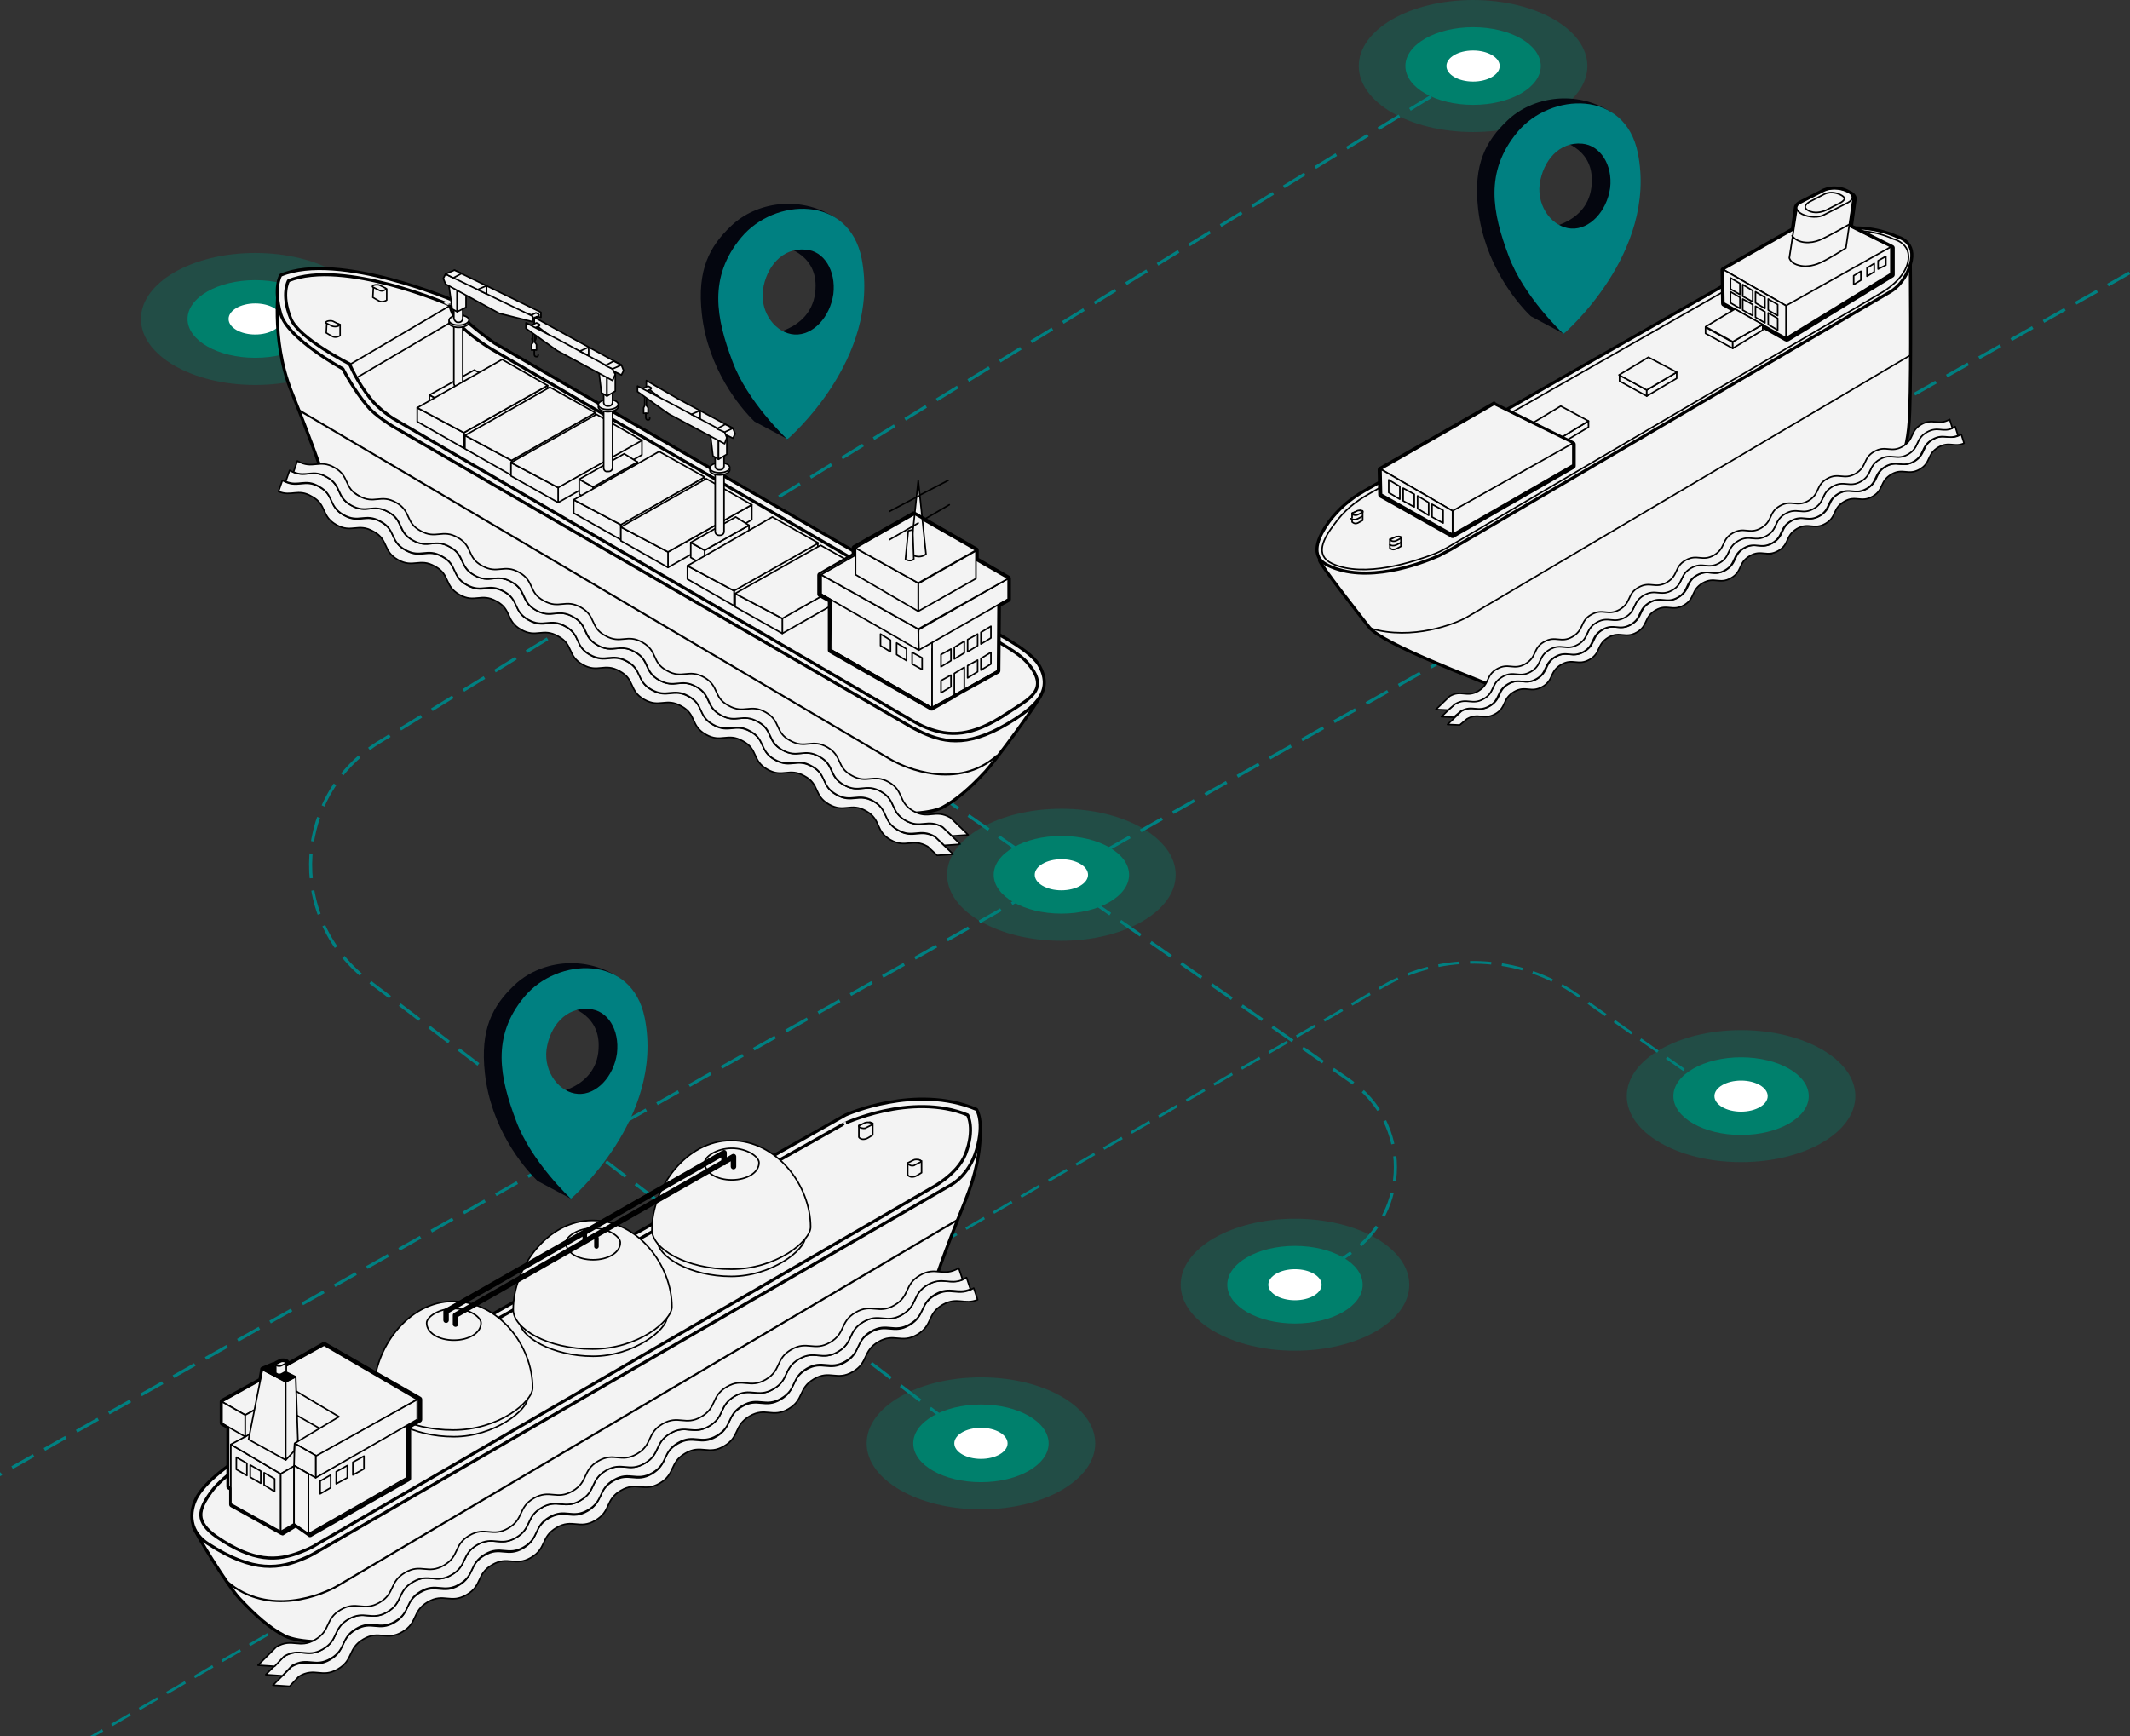 <?xml version="1.0" encoding="UTF-8"?> <svg xmlns="http://www.w3.org/2000/svg" xmlns:xlink="http://www.w3.org/1999/xlink" version="1.1" id="Layer_1" x="0px" y="0px" viewBox="0 0 383.9 313" style="enable-background:new 0 0 383.9 313;" xml:space="preserve"><rect x="0" y="0" width="383.9" height="313" fill="#333333" stroke="none"/> <style type="text/css"> .st0{fill:#00806C;} .st1{fill:none;stroke:#008081;stroke-width:0.556;stroke-miterlimit:10;stroke-dasharray:4.449,2.224;} .st2{fill:none;stroke:#008081;stroke-width:0.479;stroke-miterlimit:10;stroke-dasharray:3.829,1.915;} .st3{opacity:0.34;fill:#00806C;} .st4{fill:#FFFFFF;} .st5{fill:#F3F3F3;stroke:#000000;stroke-width:0.556;stroke-linecap:round;stroke-linejoin:round;stroke-miterlimit:10;} .st6{fill:#F3F3F3;stroke:#000000;stroke-width:0.267;stroke-miterlimit:10;} .st7{fill:none;stroke:#000000;stroke-width:0.347;stroke-miterlimit:10;} .st8{fill:#F3F3F3;stroke:#000000;stroke-width:0.278;stroke-linecap:round;stroke-linejoin:round;stroke-miterlimit:10;} .st9{fill:none;stroke:#000000;stroke-width:0.278;stroke-linecap:round;stroke-linejoin:round;stroke-miterlimit:10;} .st10{fill:#04060F;} .st11{fill:#008081;} .st12{fill:#F3F3F3;stroke:#000000;stroke-width:0.278;stroke-miterlimit:10;} .st13{fill:none;stroke:#000000;stroke-width:0.363;stroke-miterlimit:10;} .st14{fill:none;stroke:#000000;stroke-width:0.988;stroke-linecap:round;stroke-linejoin:round;stroke-miterlimit:10;} .st15{fill:#F3F3F3;stroke:#000000;stroke-width:0.82;stroke-linecap:round;stroke-linejoin:round;stroke-miterlimit:10;} .st16{stroke:#000000;stroke-width:0.278;stroke-linecap:round;stroke-linejoin:round;stroke-miterlimit:10;} </style> <g> <path class="st0" d="M129.6,143.9"></path> <path class="st1" d="M234.4,232.2l9-6.3c10.8-7.5,10.8-23.5,0-31l-122.8-85.4"></path> <path class="st2" d="M-118.9,391.8l368-213.9c11-6.4,24.8-5.8,35.2,1.5l29.5,20.7"></path> <g> <ellipse class="st3" cx="313.8" cy="197.6" rx="20.6" ry="11.9"></ellipse> <ellipse class="st0" cx="313.8" cy="197.6" rx="12.2" ry="7"></ellipse> <ellipse class="st4" cx="313.8" cy="197.6" rx="4.8" ry="2.8"></ellipse> </g> <g> <ellipse class="st3" cx="46" cy="57.5" rx="20.6" ry="11.9"></ellipse> <ellipse class="st0" cx="46" cy="57.5" rx="12.2" ry="7"></ellipse> <ellipse class="st4" cx="46" cy="57.5" rx="4.8" ry="2.8"></ellipse> </g> <g> <ellipse class="st3" cx="233.4" cy="231.6" rx="20.6" ry="11.9"></ellipse> <ellipse class="st0" cx="233.4" cy="231.6" rx="12.2" ry="7"></ellipse> <ellipse class="st4" cx="233.4" cy="231.6" rx="4.8" ry="2.8"></ellipse> </g> <path class="st1" d="M263.6,13.9L68.8,133.5c-15.8,9.3-17.3,31.6-2.8,43l110,83.7"></path> <line class="st1" x1="383.8" y1="49.2" x2="-155.9" y2="353.8"></line> <g> <ellipse class="st3" cx="265.5" cy="11.9" rx="20.6" ry="11.9"></ellipse> <ellipse class="st0" cx="265.5" cy="11.9" rx="12.2" ry="7"></ellipse> <ellipse class="st4" cx="265.5" cy="11.9" rx="4.8" ry="2.8"></ellipse> </g> <g> <g> <path class="st5" d="M159.2,146c1.7,1,8.2,0.8,10.6-0.4c2.6-1.4,5-3.5,7.8-6.5c2-2.2,9.8-12.8,10.1-14 c1.6-7.3-138.8-75.2-137.4-74.4c0,0-1.6,10.3,2.2,19.8c3.8,9.5,5.2,13.7,5.2,13.7s1.5,2.6,4.8,4.1c3.3,1.5,3.2,3,4.5,3.7 c1.2,0.7,11,5.5,12.8,6.2c1.9,0.7,1.8,0.3,3.1,1.8"></path> <path class="st5" d="M64.8,92c2.3,1.4,10.6,4.5,13.3,5.7"></path> <path class="st5" d="M50.6,49.6c0,0-1.4,2.1,0,7c1.3,4.5,11.2,9.9,11.2,9.9s2,3.9,4.5,6.8c1.3,1.6,4.4,3.5,4.4,3.5l93.1,54 c0.8,0.5,1.7,0.9,2.5,1.3c4.2,1.9,8.7,2.7,16.7-2.5c3.8-2.5,6.9-5.3,4.2-9.8c-1.9-3-9.1-6.4-12.2-8.2L89.2,61.9 c0,0-2.2-1.5-4.4-3.4c-2.2-1.9-2.5-4.1-2.5-4.1S61.1,45.2,50.6,49.6z"></path> <path class="st5" d="M52,50.6c0,0-1.4,2.4,0.4,6.8c1.4,3.6,10.6,8.2,10.6,8.2s1.3,3.2,3.8,6.3c1.5,1.9,4,3.5,4,3.5l93.4,54.4 c0.9,0.5,1.8,1,2.8,1.4c4.1,1.6,8.1,1.7,14.5-2.6c3.9-2.6,8-4.2,3.6-9.2c-2.3-2.6-10-6.2-13.1-8L88.7,63c0,0-2.4-1.4-4.7-3.4 c-2.6-2.2-2.9-4.6-2.9-4.6S61.9,46.6,52,50.6z"></path> </g> <g> <path class="st6" d="M58.8,60c0,0,0.8,0.5,1.2,0.7c0.3,0.1,0.6,0.1,0.9,0c0.3-0.1,0.4-0.2,0.4-0.2l0-2l-1.9-0.6l-0.5,0.2L58.8,60 z"></path> <path class="st6" d="M60.9,58.8L60.9,58.8c0.3-0.1,0.4-0.3,0.1-0.4l-1-0.5c-0.2-0.1-0.7-0.1-1,0v0c-0.3,0.1-0.4,0.3-0.1,0.4 l1,0.5C60.2,58.9,60.6,58.9,60.9,58.8z"></path> </g> <g> <path class="st6" d="M67.2,53.6c0,0,0.8,0.5,1.2,0.7c0.3,0.1,0.6,0.1,0.9,0c0.3-0.1,0.4-0.2,0.4-0.2l0-2l-1.9-0.6l-0.5,0.2 L67.2,53.6z"></path> <path class="st6" d="M69.3,52.3L69.3,52.3c0.3-0.1,0.4-0.3,0.1-0.4l-1-0.5c-0.2-0.1-0.7-0.1-1,0l0,0c-0.3,0.1-0.4,0.3-0.1,0.4 l1,0.5C68.6,52.5,69,52.5,69.3,52.3z"></path> </g> <path class="st7" d="M53.8,73.9c1.7,1,104,61.4,106.7,63c2.7,1.6,12.1,5.6,19.2-0.7"></path> <g> <path class="st8" d="M167.2,152.6c-2.8-1.6-3.9,0.4-6.7-1.2c-2.8-1.6-1.6-3.6-4.4-5.2c-2.8-1.6-3.9,0.4-6.7-1.2 c-2.8-1.6-1.6-3.6-4.4-5.1c-2.8-1.6-3.9,0.4-6.7-1.2c-2.8-1.6-1.6-3.6-4.4-5.1c-2.8-1.6-3.9,0.4-6.7-1.2 c-2.8-1.6-1.6-3.6-4.4-5.1c-2.8-1.6-3.9,0.4-6.7-1.2c-2.8-1.6-1.6-3.6-4.4-5.1c-2.8-1.6-3.9,0.4-6.7-1.2 c-2.8-1.6-1.6-3.6-4.4-5.1c-2.8-1.6-3.9,0.4-6.7-1.2c-2.8-1.6-1.6-3.6-4.4-5.1c-2.8-1.6-3.9,0.4-6.7-1.2 c-2.8-1.6-1.6-3.6-4.4-5.1c-2.8-1.6-3.9,0.4-6.7-1.2c-2.8-1.6-1.6-3.6-4.4-5.1c-2.8-1.6-3.9,0.4-6.7-1.2 c-2.8-1.6-1.6-3.6-4.4-5.1c-2.5-1.5-3.7,0.1-6-0.9l0.7-2c2.8,1.6,3.9-0.4,6.7,1.2c2.8,1.6,1.6,3.6,4.4,5.1 c2.8,1.6,3.9-0.4,6.7,1.2c2.8,1.6,1.6,3.6,4.4,5.1c2.8,1.6,3.9-0.4,6.7,1.2c2.8,1.6,1.6,3.6,4.4,5.1c2.8,1.6,3.9-0.4,6.7,1.2 c2.8,1.6,1.6,3.6,4.4,5.1c2.8,1.6,3.9-0.4,6.7,1.2c2.8,1.6,1.6,3.6,4.4,5.1c2.8,1.6,3.9-0.4,6.7,1.2c2.8,1.6,1.6,3.6,4.4,5.1 c2.8,1.6,3.9-0.4,6.7,1.2c2.8,1.6,1.6,3.6,4.4,5.1c2.8,1.6,3.9-0.4,6.7,1.2c2.8,1.6,1.6,3.6,4.4,5.1c2.8,1.6,3.9-0.4,6.7,1.2 c2.8,1.6,1.6,3.6,4.4,5.1c2.8,1.6,3.9-0.4,6.7,1.2c2.8,1.6,1.6,3.6,4.4,5.2c2.8,1.6,3.9-0.4,6.7,1.2l3.2,3.1l-2.9,0.2 L167.2,152.6z"></path> <path class="st8" d="M168.5,150.8c-2.8-1.6-3.9,0.4-6.7-1.2c-2.8-1.6-1.6-3.6-4.4-5.2c-2.8-1.6-3.9,0.4-6.7-1.2 c-2.8-1.6-1.6-3.6-4.4-5.1c-2.8-1.6-3.9,0.4-6.7-1.2c-2.8-1.6-1.6-3.6-4.4-5.1c-2.8-1.6-3.9,0.4-6.7-1.2 c-2.8-1.6-1.6-3.6-4.4-5.1c-2.8-1.6-3.9,0.4-6.7-1.2c-2.8-1.6-1.6-3.6-4.4-5.1c-2.8-1.6-3.9,0.4-6.7-1.2 c-2.8-1.6-1.6-3.6-4.4-5.1c-2.8-1.6-3.9,0.4-6.7-1.2c-2.8-1.6-1.6-3.6-4.4-5.1c-2.8-1.6-3.9,0.4-6.7-1.2 c-2.8-1.6-1.6-3.6-4.4-5.1c-2.8-1.6-3.9,0.4-6.7-1.2c-2.8-1.6-1.6-3.6-4.4-5.1c-2.8-1.6-3.9,0.4-6.7-1.2 c-2.8-1.6-1.6-3.6-4.4-5.1c-2.5-1.5-3.7,0.1-6-0.9l0.7-2c2.8,1.6,3.9-0.4,6.7,1.2c2.8,1.6,1.6,3.6,4.4,5.1 c2.8,1.6,3.9-0.4,6.7,1.2c2.8,1.6,1.6,3.6,4.4,5.1c2.8,1.6,3.9-0.4,6.7,1.2c2.8,1.6,1.6,3.6,4.4,5.1c2.8,1.6,3.9-0.4,6.7,1.2 c2.8,1.6,1.6,3.6,4.4,5.1c2.8,1.6,3.9-0.4,6.7,1.2c2.8,1.6,1.6,3.6,4.4,5.1c2.8,1.6,3.9-0.4,6.7,1.2c2.8,1.6,1.6,3.6,4.4,5.1 c2.8,1.6,3.9-0.4,6.7,1.2c2.8,1.6,1.6,3.6,4.4,5.1c2.8,1.6,3.9-0.4,6.7,1.2c2.8,1.6,1.6,3.6,4.4,5.1c2.8,1.6,3.9-0.4,6.7,1.2 c2.8,1.6,1.6,3.6,4.4,5.1c2.8,1.6,3.9-0.4,6.7,1.2c2.8,1.6,1.6,3.6,4.4,5.2c2.8,1.6,3.9-0.4,6.7,1.2l3.2,3.1l-2.9,0.2 L168.5,150.8z"></path> <path class="st8" d="M169.9,149.1c-2.8-1.6-3.9,0.4-6.7-1.2c-2.8-1.6-1.6-3.6-4.4-5.2c-2.8-1.6-3.9,0.4-6.7-1.2 c-2.8-1.6-1.6-3.6-4.4-5.1c-2.8-1.6-3.9,0.4-6.7-1.2c-2.8-1.6-1.6-3.6-4.4-5.1c-2.8-1.6-3.9,0.4-6.7-1.2 c-2.8-1.6-1.6-3.6-4.4-5.1c-2.8-1.6-3.9,0.4-6.7-1.2c-2.8-1.6-1.6-3.6-4.4-5.1c-2.8-1.6-3.9,0.4-6.7-1.2 c-2.8-1.6-1.6-3.6-4.4-5.1c-2.8-1.6-3.9,0.4-6.7-1.2c-2.8-1.6-1.6-3.6-4.4-5.1c-2.8-1.6-3.9,0.4-6.7-1.2 c-2.8-1.6-1.6-3.6-4.4-5.1c-2.8-1.6-3.9,0.4-6.7-1.2c-2.8-1.6-1.6-3.6-4.4-5.1c-2.8-1.6-3.9,0.4-6.7-1.2 c-2.8-1.6-1.6-3.6-4.4-5.1c-2.5-1.5-3.7,0.1-6-0.9l0.7-2c2.8,1.6,3.9-0.4,6.7,1.2c2.8,1.6,1.6,3.6,4.4,5.1 c2.8,1.6,3.9-0.4,6.7,1.2c2.8,1.6,1.6,3.6,4.4,5.1c2.8,1.6,3.9-0.4,6.7,1.2c2.8,1.6,1.6,3.6,4.4,5.1c2.8,1.6,3.9-0.4,6.7,1.2 c2.8,1.6,1.6,3.6,4.4,5.1c2.8,1.6,3.9-0.4,6.7,1.2c2.8,1.6,1.6,3.6,4.4,5.1c2.8,1.6,3.9-0.4,6.7,1.2c2.8,1.6,1.6,3.6,4.4,5.1 c2.8,1.6,3.9-0.4,6.7,1.2c2.8,1.6,1.6,3.6,4.4,5.1c2.8,1.6,3.9-0.4,6.7,1.2c2.8,1.6,1.6,3.6,4.4,5.1c2.8,1.6,3.9-0.4,6.7,1.2 c2.8,1.6,1.6,3.6,4.4,5.1c2.8,1.6,3.9-0.4,6.7,1.2c2.8,1.6,1.6,3.6,4.4,5.2c2.8,1.6,3.9-0.4,6.7,1.2l3.2,3.1l-2.9,0.2 L169.9,149.1z"></path> </g> <line class="st9" x1="81.1" y1="55.1" x2="62.9" y2="65.8"></line> <line class="st9" x1="82.1" y1="57.6" x2="64.6" y2="67.9"></line> <g> <polygon class="st8" points="81.9,50.5 91.5,55.7 97.5,57.2 97.5,56.3 81.9,48.7 81.4,49.5 "></polygon> <path class="st8" d="M96,57.5L97,57c0,0,0.4-0.2,0-0.4c-0.4-0.2-0.4-0.2-0.4-0.2L95.4,57L96,57.5z"></path> <path class="st8" d="M80,75.4l8-4.5v-2.8l-8,4.5C80,72.6,80,75.4,80,75.4z"></path> <polygon class="st8" points="80,75.4 77.4,73.9 77.4,71.2 80,72.6 "></polygon> <polygon class="st8" points="80,72.6 88,68.1 85.5,66.7 77.4,71.2 "></polygon> <path class="st8" d="M82.5,69.9l0.2,0c0.4,0,0.7-0.3,0.7-0.7V57.5l-1.6,0v11.7C81.9,69.6,82.2,69.9,82.5,69.9z"></path> <ellipse transform="matrix(1 -2.476658e-02 2.476658e-02 1 -1.414 2.066)" class="st8" cx="82.7" cy="58.1" rx="1.8" ry="0.9"></ellipse> <ellipse transform="matrix(1 -2.476658e-02 2.476658e-02 1 -1.404 2.066)" class="st8" cx="82.7" cy="57.7" rx="1.8" ry="0.9"></ellipse> <path class="st8" d="M82.5,58.1l0.2,0c0.4,0,0.7-0.3,0.7-0.7v-2.3l-1.6,0v2.3C81.9,57.8,82.2,58.1,82.5,58.1z"></path> <polygon class="st8" points="80.9,51.4 81.5,55.7 82.4,56.2 82.4,52.3 "></polygon> <polygon class="st8" points="82.4,52.3 84,51.5 84,55.4 82.4,56.2 "></polygon> <polygon class="st8" points="80.3,51.2 90,56.5 96,58 96,57 80.3,49.4 79.9,50.2 "></polygon> <polygon class="st8" points="80.3,49.4 81.9,48.7 83.2,49.3 81.7,50.1 "></polygon> <polygon class="st8" points="86.1,52.2 87.7,51.5 87.7,53 "></polygon> <polygon class="st8" points="96.4,57.3 96.4,58.8 96.1,59.2 96.1,60.2 97,60.1 97,59.2 96.7,58.8 96.7,57.1 "></polygon> <path class="st9" d="M96.6,60.1V61c0,0,0,0.4-0.4,0.4c-0.4,0-0.3-0.4-0.3-0.4"></path> </g> <g> <path class="st8" d="M83.6,80.8l15.1-8.6v-2.7L83.6,78C83.6,78,83.6,80.7,83.6,80.8z"></path> <polygon class="st8" points="83.6,80.8 75.2,76 75.2,73.5 83.6,78 "></polygon> <polygon class="st8" points="83.6,78 98.7,69.5 90.5,64.8 75.2,73.5 "></polygon> </g> <g> <path class="st8" d="M92.2,85.7l15.1-8.6v-2.7L92.2,83C92.2,83,92.2,85.6,92.2,85.7z"></path> <polygon class="st8" points="92.2,85.7 83.8,80.9 83.8,78.5 92.2,83 "></polygon> <polygon class="st8" points="92.2,83 107.3,74.4 99.1,69.8 83.8,78.5 "></polygon> </g> <g> <path class="st8" d="M100.6,90.6l15.1-8.6v-2.7l-15.1,8.5C100.6,87.9,100.6,90.6,100.6,90.6z"></path> <polygon class="st8" points="100.6,90.6 92.1,85.8 92.1,83.4 100.6,87.9 "></polygon> <polygon class="st8" points="100.6,87.9 115.7,79.4 107.5,74.7 92.1,83.4 "></polygon> </g> <g> <path class="st8" d="M106.9,90.6l8-4.5v-2.8l-8,4.5C106.9,87.8,106.9,90.6,106.9,90.6z"></path> <polygon class="st8" points="106.9,90.6 104.4,89.1 104.4,86.4 106.9,87.8 "></polygon> <polygon class="st8" points="106.9,87.8 114.9,83.3 112.5,81.8 104.4,86.4 "></polygon> <path class="st8" d="M109.5,85l0.2,0c0.4,0,0.7-0.3,0.7-0.7V72.7l-1.6,0v11.7C108.8,84.7,109.1,85.1,109.5,85z"></path> <ellipse transform="matrix(1 -2.476624e-02 2.476624e-02 1 -1.782 2.737)" class="st8" cx="109.6" cy="73.3" rx="1.8" ry="0.9"></ellipse> <ellipse transform="matrix(1 -2.476624e-02 2.476624e-02 1 -1.771 2.737)" class="st8" cx="109.6" cy="72.9" rx="1.8" ry="0.9"></ellipse> <path class="st8" d="M109.5,73.2l0.2,0c0.4,0,0.7-0.3,0.7-0.7v-2.3l-1.6,0v2.3C108.8,72.9,109.1,73.2,109.5,73.2z"></path> <polygon class="st8" points="107.9,66.6 108.4,70.8 109.4,71.4 109.4,67.4 "></polygon> <polygon class="st8" points="109.4,67.4 110.9,66.6 110.9,70.5 109.4,71.4 "></polygon> <polygon class="st8" points="112,65.8 102.3,60.5 96.3,57.2 96.3,58.4 102.1,62.8 112,67.6 112.4,66.8 "></polygon> <polygon class="st8" points="96.1,60.2 96.1,61.7 95.8,62.1 95.8,63.1 96.7,63.1 96.7,62.1 96.4,61.7 96.4,60.1 "></polygon> <path class="st9" d="M96.3,63.1v0.8c0,0,0,0.4,0.4,0.4c0.4,0,0.3-0.4,0.3-0.4"></path> <path class="st8" d="M96,59.3l1.1-0.5c0,0,0.4-0.2,0-0.4s-0.4-0.2-0.4-0.2l-1.3,0.6L96,59.3z"></path> <polygon class="st8" points="110.4,66.5 100.8,61.3 94.8,58.2 94.8,59.2 100.4,63.2 110.4,68.6 110.9,67.5 "></polygon> <polygon class="st8" points="112,65.8 110.4,66.5 109.1,65.9 110.6,65.1 "></polygon> <polygon class="st8" points="104.5,63.3 106.1,62.6 106.1,64.1 "></polygon> </g> <g> <path class="st8" d="M111.9,97.3l15.1-8.6V86l-15.1,8.5C111.9,94.6,111.9,97.2,111.9,97.3z"></path> <polygon class="st8" points="111.9,97.3 103.4,92.5 103.4,90.1 111.9,94.6 "></polygon> <polygon class="st8" points="111.9,94.6 127,86 118.8,81.4 103.4,90.1 "></polygon> </g> <g> <path class="st8" d="M120.4,102.3l15.1-8.6V91l-15.1,8.5C120.4,99.5,120.4,102.2,120.4,102.3z"></path> <polygon class="st8" points="120.4,102.3 111.9,97.5 111.9,95 120.4,99.5 "></polygon> <polygon class="st8" points="120.4,99.5 135.5,91 127.3,86.3 111.9,95 "></polygon> </g> <g> <path class="st8" d="M127,102l8-4.5v-2.8l-8,4.5C127,99.2,127,102,127,102z"></path> <polygon class="st8" points="127,102 124.5,100.5 124.5,97.8 127,99.2 "></polygon> <polygon class="st8" points="127,99.2 135,94.7 132.6,93.2 124.5,97.8 "></polygon> <path class="st8" d="M129.6,96.5l0.2,0c0.4,0,0.7-0.3,0.7-0.7V84.1l-1.6,0v11.7C128.9,96.2,129.2,96.5,129.6,96.5z"></path> <ellipse transform="matrix(1 -2.476624e-02 2.476624e-02 1 -2.058 3.239)" class="st8" cx="129.7" cy="84.7" rx="1.8" ry="0.9"></ellipse> <ellipse transform="matrix(1 -2.476624e-02 2.476624e-02 1 -2.048 3.239)" class="st8" cx="129.7" cy="84.3" rx="1.8" ry="0.9"></ellipse> <path class="st8" d="M129.6,84.7l0.2,0c0.4,0,0.7-0.3,0.7-0.7v-2.3l-1.6,0V84C128.9,84.4,129.2,84.7,129.6,84.7z"></path> <polygon class="st8" points="128,78 128.5,82.2 129.5,82.8 129.5,78.9 "></polygon> <polygon class="st8" points="129.5,78.9 131,78.1 131,81.9 129.5,82.8 "></polygon> <polygon class="st8" points="132.1,77.2 122.4,72 116.5,68.6 116.5,69.8 122.2,74.2 132.1,79 132.5,78.2 "></polygon> <polygon class="st8" points="116.2,71.6 116.2,73.1 116,73.5 116,74.5 116.8,74.5 116.8,73.5 116.5,73.1 116.5,71.5 "></polygon> <path class="st9" d="M116.4,74.5v0.8c0,0,0,0.4,0.4,0.4c0.4,0,0.3-0.4,0.3-0.4"></path> <path class="st8" d="M116.1,70.7l1.1-0.5c0,0,0.4-0.2,0-0.4s-0.4-0.2-0.4-0.2l-1.3,0.6L116.1,70.7z"></path> <polygon class="st8" points="130.6,77.9 120.9,72.7 114.9,69.6 114.9,70.6 120.5,74.6 130.6,80 131,78.9 "></polygon> <polygon class="st8" points="132.1,77.2 130.6,77.9 129.2,77.3 130.7,76.5 "></polygon> <polygon class="st8" points="124.6,74.7 126.2,74 126.2,75.5 "></polygon> </g> <g> <path class="st8" d="M132.3,109.2l15.1-8.6v-2.7l-15.1,8.5C132.3,106.5,132.3,109.1,132.3,109.2z"></path> <polygon class="st8" points="132.3,109.2 123.9,104.4 123.9,102 132.3,106.5 "></polygon> <polygon class="st8" points="132.3,106.5 147.5,97.9 139.2,93.2 123.9,102 "></polygon> </g> <g> <path class="st8" d="M141,114.2l15.1-8.6v-2.7l-15.1,8.5C141,111.5,141,114.1,141,114.2z"></path> <polygon class="st8" points="141,114.2 132.5,109.4 132.5,107 141,111.5 "></polygon> <polygon class="st8" points="141,111.5 156.1,102.9 147.9,98.3 132.5,107 "></polygon> </g> <g> <g> <polygon class="st8" points="149.8,107.5 149.9,117.2 168,127.6 168,117 181.7,106.3 163.2,109.3 "></polygon> <polygon class="st8" points="179.9,107 179.8,120.9 168,127.6 168,113.9 "></polygon> <path class="st8" d="M165.6,117.2l16.1-9.2v-3.7l-16.1,9.2C165.5,113.4,165.6,117.1,165.6,117.2z"></path> <polygon class="st8" points="165.6,117.2 148,107.1 148,103.6 165.5,113.4 "></polygon> <g> <polygon class="st8" points="176.8,116.1 178.6,115 178.6,112.9 176.8,114 "></polygon> <polygon class="st8" points="174.4,117.5 176.2,116.4 176.2,114.3 174.4,115.3 "></polygon> <polygon class="st8" points="172,118.8 173.8,117.7 173.8,115.6 172,116.7 "></polygon> <polygon class="st8" points="169.6,120.2 171.4,119.1 171.4,117 169.6,118 "></polygon> </g> <g> <polygon class="st8" points="176.8,120.8 178.6,119.7 178.6,117.6 176.8,118.7 "></polygon> <polygon class="st8" points="174.4,122.2 176.2,121.1 176.2,119 174.4,120 "></polygon> <polygon class="st8" points="172,125.3 173.8,124.3 173.8,120.3 172,121.4 "></polygon> <polygon class="st8" points="169.6,124.9 171.4,123.8 171.4,121.7 169.6,122.7 "></polygon> </g> <polygon class="st8" points="166.2,120.7 164.4,119.7 164.4,117.6 166.2,118.6 "></polygon> <polygon class="st8" points="163.4,119.1 161.6,118 161.6,115.9 163.4,117 "></polygon> <polygon class="st8" points="160.5,117.5 158.7,116.4 158.7,114.3 160.5,115.4 "></polygon> <polygon class="st8" points="165.5,113.4 181.7,104.3 164.3,94.3 148,103.6 "></polygon> <path class="st8" d="M165.5,110.2l10.4-5.9v-5l-10.4,5.9C165.5,105.1,165.5,110.1,165.5,110.2z"></path> <polygon class="st8" points="165.5,110.2 154.2,103.6 154.2,98.8 165.5,105.1 "></polygon> <polygon class="st8" points="165.5,105.1 175.9,99.2 164.7,92.8 154.2,98.8 "></polygon> <path class="st8" d="M166.9,99.9l-1.4-13.3l-1.4,13.3C164.2,99.9,165.6,100.9,166.9,99.9z"></path> <path class="st8" d="M164.7,100.8l-0.2-5.3l-0.8,0.2l-0.5,5.1C163.2,100.8,164,101.4,164.7,100.8z"></path> <line class="st8" x1="160.3" y1="92.2" x2="165.6" y2="89.4"></line> <line class="st8" x1="165.9" y1="89.2" x2="170.9" y2="86.6"></line> <line class="st8" x1="160.3" y1="97.3" x2="165.5" y2="94.3"></line> <line class="st8" x1="166.3" y1="93.8" x2="171.1" y2="91"></line> </g> <g> <g> <path d="M164.7,92.8l11.2,6.4v1.7l5.8,3.3v3.7l-1.8,1l-0.1,11.9l-6.7,3.7l-1.2,0.7v0l-4,2.2l0,0l0,0l0,0v0l-18.1-10.4l0-9 l-1.9-1.1v-3.4l6.2-3.5v-1.3L164.7,92.8 M164.7,92.2c-0.1,0-0.2,0-0.3,0.1l-10.6,6c-0.2,0.1-0.3,0.3-0.3,0.5v1l-5.9,3.4 c-0.2,0.1-0.3,0.3-0.3,0.5v3.4c0,0.2,0.1,0.4,0.3,0.5l1.6,0.9l0,8.7c0,0.2,0.1,0.4,0.3,0.5l18.1,10.3c0,0,0,0,0,0 c0.1,0.1,0.2,0.1,0.3,0.1c0,0,0.1,0,0.1,0c0.1,0,0.1,0,0.2-0.1c0,0,0,0,0,0l3.8-2.1c0,0,0.1,0,0.1-0.1l1.2-0.7l6.7-3.7 c0.2-0.1,0.3-0.3,0.3-0.5l0.1-11.6l1.5-0.8c0.2-0.1,0.3-0.3,0.3-0.5v-3.7c0-0.2-0.1-0.4-0.3-0.5l-5.5-3.2v-1.4 c0-0.2-0.1-0.4-0.3-0.5L165,92.3C164.9,92.2,164.8,92.2,164.7,92.2L164.7,92.2z"></path> </g> </g> </g> </g> <g> <path class="st10" d="M150.3,39.1c-6.2-3.9-14-2.7-18.5,1.6c-3.9,3.7-6.2,7.9-5.3,15.9c1.1,9.9,6.9,16.9,9.5,19.4l6,3.2 C141.9,79.2,157.4,43.6,150.3,39.1z M138.4,60.3l-5.7-7l8.3-8.9c0,0,6,1.1,6,7.1C147,59.5,138.4,60.3,138.4,60.3z"></path> <path class="st11" d="M155.3,46.6c-2.3-11.5-15.7-11-21.7-3.8c-6,7.2-4.5,14.6-1.6,22.3c2.7,7.4,9.9,14.1,9.9,14.1 S158.8,64.8,155.3,46.6z M150.2,53c-0.6,4.2-3.7,7.5-7,7.3c-3.3-0.2-6.2-3.8-5.7-8c0.6-4.2,3.5-7.7,7.7-7.3 C148.5,45.2,150.7,48.8,150.2,53z"></path> </g> <g> <path class="st10" d="M111.2,176c-6.2-3.9-14-2.7-18.5,1.6c-3.9,3.7-6.2,7.9-5.3,15.9c1.1,9.9,6.9,16.9,9.5,19.4l6,3.2 C102.9,216.1,118.4,180.5,111.2,176z M99.3,197.2l-5.7-7l8.3-8.9c0,0,6,1.1,6,7.1C108,196.3,99.3,197.2,99.3,197.2z"></path> <path class="st11" d="M116.2,183.5c-2.3-11.5-15.7-11-21.7-3.8S90.1,194.3,93,202c2.7,7.4,9.9,14.1,9.9,14.1 S119.8,201.6,116.2,183.5z M111.2,189.9c-0.6,4.2-3.7,7.5-7,7.3c-3.3-0.2-6.2-3.8-5.7-8c0.6-4.2,3.5-7.7,7.7-7.3 C109.5,182.1,111.7,185.6,111.2,189.9z"></path> </g> <g> <path class="st10" d="M290.2,20.1c-6.2-3.9-14-2.7-18.5,1.6c-3.9,3.7-6.2,7.9-5.3,15.9c1.1,9.9,6.9,16.9,9.5,19.4l6,3.2 C281.8,60.2,297.4,24.6,290.2,20.1z M278.3,41.2l-5.7-7l8.3-8.9c0,0,6,1.1,6,7.1C287,40.4,278.3,41.2,278.3,41.2z"></path> <path class="st11" d="M295.2,27.6c-2.3-11.5-15.7-11-21.7-3.8s-4.5,14.6-1.6,22.3c2.7,7.4,9.9,14.1,9.9,14.1 S298.8,45.7,295.2,27.6z M290.2,33.9c-0.6,4.2-3.7,7.5-7,7.3c-3.3-0.2-6.2-3.8-5.7-8c0.6-4.2,3.5-7.7,7.7-7.3 C288.4,26.2,290.7,29.7,290.2,33.9z"></path> </g> <g> <g> <path class="st5" d="M62.4,295.3c-1.8,1-8.6,0.9-11.1-0.4c-2.7-1.4-5.3-3.7-8.2-6.8c-2.1-2.3-8-11.8-8.3-13 c-0.3-1.2,141.5-74,141.5-74s1.7,5.4-2.3,15.3c-4,9.9-5.4,14.3-5.4,14.3s-1.6,2.7-5,4.3c-3.5,1.5-3.4,3.1-4.7,3.9 c-1.3,0.8-11.5,5.7-13.4,6.5c-1.9,0.8-1.9,0.3-3.3,1.8"></path> <path class="st5" d="M161,238.8c-2.5,1.4-11.1,4.7-13.9,6"></path> <path class="st5" d="M176,200c0,0,1.5,2.2,0,7.3c-1.4,4.7-4.6,6.3-4.6,6.3L57.6,279.5c-0.9,0.5-1.7,1-2.7,1.4 c-4.4,1.9-9.1,2.8-17.4-2.6c-4-2.6-3.1-6.6-1.9-8.6c1.9-3.2,7.1-6.7,10.3-8.6L152.4,201C152.4,201,165,195.3,176,200z"></path> <path class="st5" d="M174.4,201c0,0,1.4,2.5-0.4,7.1c-1.5,3.7-6.2,6.1-6.2,6.1L57.1,278.4c-0.9,0.6-1.9,1-2.9,1.4 c-4.3,1.7-8.5,1.8-15.1-2.7c-4-2.8-3.4-4.9-1-8.2c2.2-3,7.7-6.5,11-8.3l102.8-57.9C151.8,202.7,164.2,196.8,174.4,201z"></path> </g> <g> <path class="st12" d="M166.1,211.4c0,0-0.9,0.6-1.2,0.7c-0.4,0.1-0.7,0.1-0.9,0c-0.3-0.1-0.4-0.3-0.4-0.3l0-2.1l2-0.6l0.5,0.2 L166.1,211.4z"></path> <path class="st12" d="M163.9,210L163.9,210c-0.3-0.1-0.4-0.3-0.2-0.4l1-0.5c0.2-0.1,0.7-0.1,1,0l0,0c0.3,0.1,0.4,0.3,0.2,0.4 l-1,0.5C164.7,210.2,164.2,210.2,163.9,210z"></path> </g> <g> <path class="st12" d="M157.3,204.6c0,0-0.9,0.6-1.2,0.7c-0.4,0.1-0.7,0.1-0.9,0c-0.3-0.1-0.4-0.3-0.4-0.3l0-2.1l2-0.6l0.5,0.2 L157.3,204.6z"></path> <path class="st12" d="M155.1,203.3L155.1,203.3c-0.3-0.1-0.4-0.3-0.2-0.4l1-0.5c0.2-0.1,0.7-0.1,1,0l0,0c0.3,0.1,0.4,0.3,0.2,0.4 l-1,0.5C155.9,203.5,155.4,203.4,155.1,203.3z"></path> </g> <path class="st13" d="M172.6,219.9c-1.7,1-108.8,64.2-111.6,65.9c-2.8,1.7-12.6,5.8-20.1-0.7"></path> <g> <path class="st8" d="M53.9,302.2c2.9-1.7,4.1,0.4,7-1.3s1.7-3.7,4.6-5.4c2.9-1.7,4.1,0.4,7-1.3c2.9-1.7,1.7-3.7,4.6-5.4 c2.9-1.7,4.1,0.4,7-1.3c2.9-1.7,1.7-3.7,4.6-5.4c2.9-1.7,4.1,0.4,7-1.3c2.9-1.7,1.7-3.7,4.6-5.4c2.9-1.7,4.1,0.4,7-1.3 c2.9-1.7,1.7-3.7,4.6-5.4c2.9-1.7,4.1,0.4,7-1.3c2.9-1.7,1.7-3.7,4.6-5.4c2.9-1.7,4.1,0.4,7-1.3c2.9-1.7,1.7-3.7,4.6-5.4 c2.9-1.7,4.1,0.4,7-1.3c2.9-1.7,1.7-3.7,4.6-5.4c2.9-1.7,4.1,0.4,7-1.3c2.9-1.7,1.7-3.7,4.6-5.4c2.9-1.7,4.1,0.4,7-1.3 c2.9-1.7,1.7-3.7,4.6-5.4c2.7-1.5,3.9,0.1,6.3-0.9l-0.7-2.1c-2.9,1.7-4.1-0.4-7,1.3c-2.9,1.7-1.7,3.7-4.6,5.4 c-2.9,1.7-4.1-0.4-7,1.3c-2.9,1.7-1.7,3.7-4.6,5.4c-2.9,1.7-4.1-0.4-7,1.3c-2.9,1.7-1.7,3.7-4.6,5.4c-2.9,1.7-4.1-0.4-7,1.3 c-2.9,1.7-1.7,3.7-4.6,5.4c-2.9,1.7-4.1-0.4-7,1.3c-2.9,1.7-1.7,3.7-4.6,5.4c-2.9,1.7-4.1-0.4-7,1.3c-2.9,1.7-1.7,3.7-4.6,5.4 c-2.9,1.7-4.1-0.4-7,1.3c-2.9,1.7-1.7,3.7-4.6,5.4c-2.9,1.7-4.1-0.4-7,1.3c-2.9,1.7-1.7,3.7-4.6,5.4c-2.9,1.7-4.1-0.4-7,1.3 c-2.9,1.7-1.7,3.7-4.6,5.4c-2.9,1.7-4.1-0.4-7,1.3c-2.9,1.7-1.7,3.7-4.6,5.4c-2.9,1.7-4.1-0.4-7,1.3l-3.3,3.3l3,0.2L53.9,302.2z"></path> <path class="st8" d="M52.6,300.3c2.9-1.7,4.1,0.4,7-1.3c2.9-1.7,1.7-3.7,4.6-5.4c2.9-1.7,4.1,0.4,7-1.3c2.9-1.7,1.7-3.7,4.6-5.4 c2.9-1.7,4.1,0.4,7-1.3c2.9-1.7,1.7-3.7,4.6-5.4c2.9-1.7,4.1,0.4,7-1.3c2.9-1.7,1.7-3.7,4.6-5.4c2.9-1.7,4.1,0.4,7-1.3 c2.9-1.7,1.7-3.7,4.6-5.4c2.9-1.7,4.1,0.4,7-1.3c2.9-1.7,1.7-3.7,4.6-5.4c2.9-1.7,4.1,0.4,7-1.3c2.9-1.7,1.7-3.7,4.6-5.4 c2.9-1.7,4.1,0.4,7-1.3c2.9-1.7,1.7-3.7,4.6-5.4c2.9-1.7,4.1,0.4,7-1.3c2.9-1.7,1.7-3.7,4.6-5.4c2.9-1.7,4.1,0.4,7-1.3 c2.9-1.7,1.7-3.7,4.6-5.4c2.7-1.5,3.9,0.1,6.3-0.9l-0.7-2.1c-2.9,1.7-4.1-0.4-7,1.3c-2.9,1.7-1.7,3.7-4.6,5.4 c-2.9,1.7-4.1-0.4-7,1.3c-2.9,1.7-1.7,3.7-4.6,5.4c-2.9,1.7-4.1-0.4-7,1.3c-2.9,1.7-1.7,3.7-4.6,5.4c-2.9,1.7-4.1-0.4-7,1.3 c-2.9,1.7-1.7,3.7-4.6,5.4c-2.9,1.7-4.1-0.4-7,1.3c-2.9,1.7-1.7,3.7-4.6,5.4c-2.9,1.7-4.1-0.4-7,1.3c-2.9,1.7-1.7,3.7-4.6,5.4 c-2.9,1.7-4.1-0.4-7,1.3c-2.9,1.7-1.7,3.7-4.6,5.4c-2.9,1.7-4.1-0.4-7,1.3c-2.9,1.7-1.7,3.7-4.6,5.4c-2.9,1.7-4.1-0.4-7,1.3 c-2.9,1.7-1.7,3.7-4.6,5.4c-2.9,1.7-4.1-0.4-7,1.3c-2.9,1.7-1.7,3.7-4.6,5.4c-2.9,1.7-4.1-0.4-7,1.3l-3.3,3.3l3,0.2L52.6,300.3z"></path> <path class="st8" d="M51.2,298.6c2.9-1.7,4.1,0.4,7-1.3s1.7-3.7,4.6-5.4c2.9-1.7,4.1,0.4,7-1.3c2.9-1.7,1.7-3.7,4.6-5.4 c2.9-1.7,4.1,0.4,7-1.3c2.9-1.7,1.7-3.7,4.6-5.4c2.9-1.7,4.1,0.4,7-1.3c2.9-1.7,1.7-3.7,4.6-5.4c2.9-1.7,4.1,0.4,7-1.3 c2.9-1.7,1.7-3.7,4.6-5.4c2.9-1.7,4.1,0.4,7-1.3c2.9-1.7,1.7-3.7,4.6-5.4c2.9-1.7,4.1,0.4,7-1.3c2.9-1.7,1.7-3.7,4.6-5.4 c2.9-1.7,4.1,0.4,7-1.3c2.9-1.7,1.7-3.7,4.6-5.4c2.9-1.7,4.1,0.4,7-1.3c2.9-1.7,1.7-3.7,4.6-5.4c2.9-1.7,4.1,0.4,7-1.3 c2.9-1.7,1.7-3.7,4.6-5.4c2.7-1.5,3.9,0.1,6.3-0.9l-0.7-2.1c-2.9,1.7-4.1-0.4-7,1.3c-2.9,1.7-1.7,3.7-4.6,5.4 c-2.9,1.7-4.1-0.4-7,1.3c-2.9,1.7-1.7,3.7-4.6,5.4c-2.9,1.7-4.1-0.4-7,1.3c-2.9,1.7-1.7,3.7-4.6,5.4c-2.9,1.7-4.1-0.4-7,1.3 c-2.9,1.7-1.7,3.7-4.6,5.4c-2.9,1.7-4.1-0.4-7,1.3c-2.9,1.7-1.7,3.7-4.6,5.4c-2.9,1.7-4.1-0.4-7,1.3c-2.9,1.7-1.7,3.7-4.6,5.4 c-2.9,1.7-4.1-0.4-7,1.3c-2.9,1.7-1.7,3.7-4.6,5.4c-2.9,1.7-4.1-0.4-7,1.3c-2.9,1.7-1.7,3.7-4.6,5.4c-2.9,1.7-4.1-0.4-7,1.3 c-2.9,1.7-1.7,3.7-4.6,5.4c-2.9,1.7-4.1-0.4-7,1.3c-2.9,1.7-1.7,3.7-4.6,5.4c-2.9,1.7-4.1-0.4-7,1.3l-3.3,3.3l3,0.2L51.2,298.6z"></path> </g> <g> <g> <path class="st8" d="M145.1,223.1c0,2.2-6,7-13.3,7s-13.3-3.5-13.3-6.5c0-6.8,6-14.7,13.3-14.7S145.1,216.3,145.1,223.1z"></path> <path class="st8" d="M146.1,221.2c0,2.5-6.1,7.6-14.3,7.6s-14.3-3.7-14.3-7.1c0-7.5,6.1-16.1,14.3-16.1S146.1,213.7,146.1,221.2 z"></path> <path class="st8" d="M136.8,209.6c0,1.8-2.2,3.1-4.9,3.1c-2.7,0-4.9-1.3-4.9-3.1c0-1.1,2.2-2.6,4.9-2.6 C134.6,207,136.8,208.5,136.8,209.6z"></path> </g> <g> <path class="st8" d="M120.2,237.5c0,2.2-6,7-13.3,7s-13.3-3.5-13.3-6.5c0-6.8,6-14.7,13.3-14.7S120.2,230.7,120.2,237.5z"></path> <path class="st8" d="M121.1,235.6c0,2.5-6.1,7.6-14.3,7.6s-14.3-3.7-14.3-7.1c0-7.5,6.1-16.1,14.3-16.1S121.1,228.1,121.1,235.6 z"></path> <path class="st8" d="M111.8,224c0,1.8-2.2,3.1-4.9,3.1s-4.9-1.3-4.9-3.1c0-1.1,2.2-2.6,4.9-2.6S111.8,222.9,111.8,224z"></path> </g> <g> <path class="st8" d="M95.1,252c0,2.2-6,7-13.3,7c-7.4,0-13.3-3.5-13.3-6.5c0-6.8,6-14.7,13.3-14.7 C89.1,237.7,95.1,245.2,95.1,252z"></path> <path class="st8" d="M96,250.2c0,2.5-6.1,7.6-14.3,7.6s-14.3-3.7-14.3-7.1c0-7.5,6.1-16.1,14.3-16.1S96,242.6,96,250.2z"></path> <path class="st8" d="M86.7,238.5c0,1.8-2.2,3.1-4.9,3.1s-4.9-1.3-4.9-3.1c0-1.1,2.2-2.6,4.9-2.6S86.7,237.4,86.7,238.5z"></path> </g> <polyline class="st14" points="130.5,209.6 130.5,207.8 80.4,236.4 80.4,238 "></polyline> <polyline class="st14" points="132.2,210.3 132.2,208.5 82.1,237.1 82.1,238.7 "></polyline> <line class="st15" x1="105.4" y1="222.4" x2="105.4" y2="223.8"></line> <line class="st15" x1="107.5" y1="223.2" x2="107.5" y2="224.7"></line> </g> <g> <g> <polygon class="st8" points="41.2,256.9 41.2,268 43.3,269.3 44.5,259.2 44.1,256.5 "></polygon> <polygon class="st8" points="61.4,244.4 62.7,259.8 56.9,262 43.6,253 "></polygon> <polygon class="st8" points="73.3,256.3 73.3,266.4 55.6,276.5 55.6,264.3 40,255.1 59.3,258.2 "></polygon> <polygon class="st8" points="41.6,260.4 41.6,271.1 50.6,276.1 50.6,265.7 "></polygon> <g> <polygon class="st8" points="44.5,266 42.6,264.9 42.6,262.7 44.5,263.8 "></polygon> <polygon class="st8" points="47,267.4 45.1,266.3 45.1,264.1 47,265.2 "></polygon> <polygon class="st8" points="49.5,268.9 47.6,267.7 47.6,265.5 49.5,266.6 "></polygon> </g> <polygon class="st8" points="57.7,269.3 59.6,268.2 59.6,265.9 57.7,267 "></polygon> <polygon class="st8" points="60.6,267.5 62.6,266.4 62.6,264.2 60.6,265.3 "></polygon> <polygon class="st8" points="63.6,265.9 65.6,264.8 65.6,262.5 63.6,263.6 "></polygon> <polygon class="st8" points="44.2,259 41.6,260.4 50.6,265.7 53.2,264.2 57.6,257.5 52,254.3 47.7,255.5 "></polygon> <polygon class="st8" points="44.2,255.1 52.7,250.4 61.1,255.4 53.1,260.2 56.9,262.4 57.1,262.5 75.2,252.3 58.4,242.5 40,252.7 "></polygon> <polygon class="st8" points="56.9,266.4 75.2,255.9 75.2,252.3 56.9,262.5 "></polygon> <polygon class="st8" points="44.2,259 40,256.6 40,252.7 44.2,255.1 "></polygon> <polygon class="st8" points="53.1,260.2 56.9,262.4 56.9,266.4 53,264.2 "></polygon> <polygon class="st8" points="44.2,259 52.4,254.5 52.4,250.6 44.2,255.1 "></polygon> <g> <polygon class="st8" points="44.8,259.5 47.3,246.9 51.5,249.1 51.5,263.2 "></polygon> <polygon class="st8" points="53.1,260.2 53,261.6 51.5,263.2 51.5,249.1 53.3,248.2 53.7,259.8 "></polygon> <polygon class="st16" points="47.3,246.9 49.2,246.2 53.3,248.2 51.5,249.1 "></polygon> <path class="st8" d="M51.6,247.2c0,0-0.7,0.4-0.9,0.5c-0.3,0.1-0.5,0.1-0.7,0s-0.3-0.2-0.3-0.2l0-1.6l1.5-0.5l0.4,0.1 L51.6,247.2z"></path> <path class="st8" d="M49.9,246.2L49.9,246.2c-0.3-0.1-0.3-0.3-0.1-0.3l0.8-0.4c0.2-0.1,0.5-0.1,0.8,0l0,0 c0.3,0.1,0.3,0.2,0.1,0.3l-0.8,0.4C50.5,246.3,50.1,246.3,49.9,246.2z"></path> </g> <polygon class="st8" points="50.6,276.1 53,274.7 53,264.3 50.6,265.7 "></polygon> <polygon class="st8" points="53,274.7 55.6,276.5 55.6,265.7 53,264.2 "></polygon> </g> <g> <path d="M58.4,242.5l16.9,9.8v3.6l-2,1.1l0,9.5l-17.6,10l0-10.8l-2.5-1.4l0,0l2.5,1.5l0,10.7l-2.6-1.8l-2.4,1.4l-9-5l0-2.9 l-0.4-0.3v-10.7l-1.2-0.7v-3.8h0l6.9-3.9l0.4-1.9l1.9-0.8l0.5,0.2l0-0.4h0c0-0.1,0-0.1,0.1-0.1l0.8-0.4c0.1,0,0.2-0.1,0.4-0.1 c0.1,0,0.3,0,0.4,0.1c0.2,0.1,0.2,0.1,0.2,0.2h0v0c0,0,0,0,0,0l0,0.6L58.4,242.5 M50.6,265.7l2.4-1.4L50.6,265.7 M58.4,241.9 c-0.1,0-0.2,0-0.3,0.1l-6,3.4c-0.1-0.2-0.2-0.3-0.5-0.4c-0.2-0.1-0.4-0.1-0.6-0.1c-0.2,0-0.4,0-0.6,0.1l-0.8,0.4 c-0.1,0.1-0.2,0.1-0.3,0.2c0,0,0,0,0,0c-0.1,0-0.1,0-0.2,0l-1.9,0.8c-0.2,0.1-0.3,0.2-0.3,0.4l-0.3,1.7l-6.7,3.7 c-0.2,0.1-0.3,0.3-0.3,0.5l0,3.8c0,0.2,0.1,0.4,0.3,0.5l0.9,0.5V268c0,0.2,0.1,0.4,0.3,0.5l0.2,0.1l0,2.6c0,0.2,0.1,0.4,0.3,0.5 l9,5c0.1,0,0.2,0.1,0.3,0.1c0.1,0,0.2,0,0.3-0.1l2.1-1.3l2.3,1.6c0,0,0.1,0.1,0.1,0.1c0.1,0,0.1,0,0.2,0c0.1,0,0.2,0,0.3-0.1 l17.6-10c0.2-0.1,0.3-0.3,0.3-0.5l0-9.1l1.7-1c0.2-0.1,0.3-0.3,0.3-0.5v-3.6c0-0.2-0.1-0.4-0.3-0.5L58.7,242 C58.6,242,58.5,241.9,58.4,241.9L58.4,241.9z"></path> </g> </g> </g> <g> <ellipse class="st3" cx="176.8" cy="260.2" rx="20.6" ry="11.9"></ellipse> <ellipse class="st0" cx="176.8" cy="260.2" rx="12.2" ry="7"></ellipse> <ellipse class="st4" cx="176.8" cy="260.2" rx="4.8" ry="2.8"></ellipse> </g> <g> <path class="st5" d="M344.3,46.8c0,0,0.2,19.1-0.1,27.4c-0.3,9.1-2.7,10.9-4.9,9.8c0,0-3.4,4-6.1,5.2c-2.7,1.2-0.4,0.9-1.4,1.5 c-1,0.6-2.5,0.1-4,0.7c-1.5,0.6-1.5,0.2-2.6,1.4c-1.1,1.2-1.2,2.7-3.4,3.3c-2.2,0.6-0.9,2.2-2.3,3.4c-1.4,1.2-2.2-2.2-3.8-1.2 c-1.6,1,1,1.1-1.1,2.2c-2,1.1-1.6,0.3-3,1.4c-1.4,1.1-1.1-0.6-2.6,0.4c-1.5,1-2.5,2-3.7,2.9c-1.2,0.9-1.2,1.4-3.1,2.5 s0.1-0.8-2.1,0.2c-2.2,1-1.8,1.7-3.2,2.8c-1.4,1.1-2,1.2-4.2,2c-2.2,0.8-1.1-0.3-2,0.8c-0.9,1.1-2.2,2.1-4,3.1s-0.3,0.2-2,1.7 c-1.7,1.5-0.9-1.6-2.5-0.7c-1.6,0.9-0.9,1.7-2.3,2.7c-1.4,1-1.7,2.3-2.9,3.2c-1.2,0.9-1.8-1-2.9-0.2s-2.2,1.7-3.4,2.5 c-1.2,0.8-0.2,0-1.8,0.8c-1.6,0.8,0.1-1.7-1.3-0.9c-1.4,0.8,3.9-0.9,1.7-1.9c-3.2-1.4-20.1-7.7-22.5-10.7 c-1.5-1.9-8.8-11.2-9-12.1S344.3,46.8,344.3,46.8z"></path> <path class="st5" d="M342,42.7c0,0,3.6,0.8,2.3,5c-1.1,3.6-3.6,4.9-3.6,4.9l-79.3,46.5c-0.7,0.4-1.4,0.7-2.1,1.1 c-3.4,1.5-13.1,5.1-20,1.7c-3.3-1.6-1.8-5,0.2-7.8c1.7-2.3,3.9-4.2,6.4-5.6l79.9-45.7C325.9,42.8,333.8,39,342,42.7z"></path> <path class="st8" d="M341.3,43.1c0,0,3.9,0.9,2.3,5c-1.2,3-4.9,4.9-4.9,4.9l-78,45.8c-0.7,0.4-1.5,0.8-2.3,1.1 c-3.4,1.3-12.5,4.4-18.3,1.7c-3.2-1.5-1.6-4.5,0.4-7.1c1.7-2.4,3.8-4.1,6.3-5.5l79.2-45.2C325.9,43.7,333.2,39.4,341.3,43.1z"></path> <path class="st9" d="M344.2,64.1c0,0-77.5,45.8-79.7,47.1c-2.2,1.3-10,4.3-17.4,2.1"></path> <path class="st8" d="M245.6,93.8c0,0-0.7,0.4-0.9,0.5c-0.3,0.1-0.5,0.1-0.7,0c-0.2-0.1-0.3-0.2-0.3-0.2l0-1.6l1.5-0.5l0.4,0.1 L245.6,93.8z"></path> <path class="st8" d="M243.9,92.8L243.9,92.8c-0.2-0.1-0.3-0.2-0.1-0.3l0.8-0.4c0.2-0.1,0.5-0.1,0.8,0l0,0c0.3,0.1,0.3,0.2,0.1,0.3 l-0.8,0.4C244.5,92.9,244.1,92.9,243.9,92.8z"></path> <path class="st8" d="M245.5,93.1c0,0-0.7,0.4-1,0.5c-0.3,0.1-0.7,0.1-1-0.1"></path> <path class="st8" d="M252.5,98.5c0,0-0.7,0.4-1,0.5c-0.3,0.1-0.5,0.1-0.7,0c-0.2-0.1-0.3-0.2-0.3-0.2l0-1.6l1.6-0.5l0.4,0.1 L252.5,98.5z"></path> <path class="st8" d="M250.8,97.5L250.8,97.5c-0.3-0.1-0.3-0.3-0.1-0.3l0.8-0.4c0.2-0.1,0.5-0.1,0.8,0l0,0c0.3,0.1,0.3,0.2,0.1,0.3 l-0.8,0.4C251.4,97.6,251,97.6,250.8,97.5z"></path> <path class="st8" d="M252.5,97.8c0,0-0.7,0.4-1,0.5c-0.3,0.1-0.7,0.1-1-0.1"></path> <g> <path class="st8" d="M264.4,129.6c2.1-1.2,3,0.3,5.1-0.9c2.1-1.2,1.2-2.7,3.4-4c2.1-1.2,3,0.3,5.1-0.9c2.1-1.2,1.2-2.7,3.4-4 c2.1-1.2,3,0.3,5.1-0.9c2.1-1.2,1.2-2.7,3.4-4c2.1-1.2,3,0.3,5.1-0.9c2.1-1.2,1.2-2.7,3.4-4c2.1-1.2,3,0.3,5.1-0.9 c2.1-1.2,1.2-2.7,3.4-4c2.1-1.2,3,0.3,5.1-0.9c2.1-1.2,1.2-2.7,3.4-4c2.1-1.2,3,0.3,5.1-0.9c2.1-1.2,1.2-2.7,3.4-4 c2.1-1.2,3,0.3,5.1-0.9c2.1-1.2,1.2-2.7,3.4-4c2.1-1.2,3,0.3,5.1-0.9c2.1-1.2,1.2-2.7,3.4-4c2.1-1.2,3,0.3,5.1-0.9 c2.1-1.2,1.2-2.7,3.4-4c2-1.1,2.8,0.1,4.6-0.7l-0.5-1.6c-2.1,1.2-3-0.3-5.1,0.9c-2.1,1.2-1.2,2.7-3.4,4c-2.1,1.2-3-0.3-5.1,0.9 c-2.1,1.2-1.2,2.7-3.4,4c-2.1,1.2-3-0.3-5.1,0.9c-2.1,1.2-1.2,2.7-3.4,4c-2.1,1.2-3-0.3-5.1,0.9c-2.1,1.2-1.2,2.7-3.4,4 c-2.1,1.2-3-0.3-5.1,0.9c-2.1,1.2-1.2,2.7-3.4,4c-2.1,1.2-3-0.3-5.1,0.9c-2.1,1.2-1.2,2.7-3.4,4c-2.1,1.2-3-0.3-5.1,0.9 c-2.1,1.2-1.2,2.7-3.4,4c-2.1,1.2-3-0.3-5.1,0.9c-2.1,1.2-1.2,2.7-3.4,4c-2.1,1.2-3-0.3-5.1,0.9c-2.1,1.2-1.2,2.7-3.4,4 c-2.1,1.2-3-0.3-5.1,0.9c-2.1,1.2-1.2,2.7-3.4,4c-2.1,1.2-3-0.3-5.1,0.9l-2.5,2.4l2.2,0.1L264.4,129.6z"></path> <path class="st8" d="M263.3,128.2c2.1-1.2,3,0.3,5.1-0.9c2.1-1.2,1.2-2.7,3.4-4c2.1-1.2,3,0.3,5.1-0.9c2.1-1.2,1.2-2.7,3.4-4 c2.1-1.2,3,0.3,5.1-0.9c2.1-1.2,1.2-2.7,3.4-4c2.1-1.2,3,0.3,5.1-0.9c2.1-1.2,1.2-2.7,3.4-4c2.1-1.2,3,0.3,5.1-0.9 c2.1-1.2,1.2-2.7,3.4-4c2.1-1.2,3,0.3,5.1-0.9c2.1-1.2,1.2-2.7,3.4-4c2.1-1.2,3,0.3,5.1-0.9c2.1-1.2,1.2-2.7,3.4-4 c2.1-1.2,3,0.3,5.1-0.9c2.1-1.2,1.2-2.7,3.4-4c2.1-1.2,3,0.3,5.1-0.9c2.1-1.2,1.2-2.7,3.4-4c2.1-1.2,3,0.3,5.1-0.9 c2.1-1.2,1.2-2.7,3.4-4c2-1.1,2.8,0.1,4.6-0.7l-0.5-1.6c-2.1,1.2-3-0.3-5.1,0.9c-2.1,1.2-1.2,2.7-3.4,4c-2.1,1.2-3-0.3-5.1,0.9 c-2.1,1.2-1.2,2.7-3.4,4c-2.1,1.2-3-0.3-5.1,0.9c-2.1,1.2-1.2,2.7-3.4,4c-2.1,1.2-3-0.3-5.1,0.9c-2.1,1.2-1.2,2.7-3.4,4 c-2.1,1.2-3-0.3-5.1,0.9c-2.1,1.2-1.2,2.7-3.4,4c-2.1,1.2-3-0.3-5.1,0.9c-2.1,1.2-1.2,2.7-3.4,4c-2.1,1.2-3-0.3-5.1,0.9 c-2.1,1.2-1.2,2.7-3.4,4c-2.1,1.2-3-0.3-5.1,0.9c-2.1,1.2-1.2,2.7-3.4,4c-2.1,1.2-3-0.3-5.1,0.9c-2.1,1.2-1.2,2.7-3.4,4 c-2.1,1.2-3-0.3-5.1,0.9c-2.1,1.2-1.2,2.7-3.4,4c-2.1,1.2-3-0.3-5.1,0.9l-2.5,2.4l2.2,0.1L263.3,128.2z"></path> <path class="st8" d="M262.3,126.9c2.1-1.2,3,0.3,5.1-0.9c2.1-1.2,1.2-2.7,3.4-4c2.1-1.2,3,0.3,5.1-0.9c2.1-1.2,1.2-2.7,3.4-4 c2.1-1.2,3,0.3,5.1-0.9c2.1-1.2,1.2-2.7,3.4-4c2.1-1.2,3,0.3,5.1-0.9c2.1-1.2,1.2-2.7,3.4-4c2.1-1.2,3,0.3,5.1-0.9 c2.1-1.2,1.2-2.7,3.4-4c2.1-1.2,3,0.3,5.1-0.9c2.1-1.2,1.2-2.7,3.4-4c2.1-1.2,3,0.3,5.1-0.9c2.1-1.2,1.2-2.7,3.4-4 c2.1-1.2,3,0.3,5.1-0.9c2.1-1.2,1.2-2.7,3.4-4c2.1-1.2,3,0.3,5.1-0.9c2.1-1.2,1.2-2.7,3.4-4c2.1-1.2,3,0.3,5.1-0.9 c2.1-1.2,1.2-2.7,3.4-4c2-1.1,2.8,0.1,4.6-0.7l-0.5-1.6c-2.1,1.2-3-0.3-5.1,0.9c-2.1,1.2-1.2,2.7-3.4,4c-2.1,1.2-3-0.3-5.1,0.9 c-2.1,1.2-1.2,2.7-3.4,4c-2.1,1.2-3-0.3-5.1,0.9c-2.1,1.2-1.2,2.7-3.4,4c-2.1,1.2-3-0.3-5.1,0.9c-2.1,1.2-1.2,2.7-3.4,4 c-2.1,1.2-3-0.3-5.1,0.9c-2.1,1.2-1.2,2.7-3.4,4c-2.1,1.2-3-0.3-5.1,0.9c-2.1,1.2-1.2,2.7-3.4,4c-2.1,1.2-3-0.3-5.1,0.9 c-2.1,1.2-1.2,2.7-3.4,4c-2.1,1.2-3-0.3-5.1,0.9c-2.1,1.2-1.2,2.7-3.4,4c-2.1,1.2-3-0.3-5.1,0.9c-2.1,1.2-1.2,2.7-3.4,4 c-2.1,1.2-3-0.3-5.1,0.9c-2.1,1.2-1.2,2.7-3.4,4c-2.1,1.2-3-0.3-5.1,0.9l-2.5,2.4l2.2,0.1L262.3,126.9z"></path> </g> <g> <polygon class="st8" points="340.8,44.5 340.8,49.3 321.9,60.9 321.9,54.3 326.9,48.6 334.9,45.3 337.5,45.2 "></polygon> <polygon class="st8" points="340.8,44.5 328.5,38.4 310.6,48.6 321.9,55.1 "></polygon> <polygon class="st8" points="310.6,48.6 310.7,54.6 321.9,60.9 321.9,55.1 "></polygon> <g> <polygon class="st8" points="313.6,53.1 311.9,52.1 311.9,50.1 313.6,51.1 "></polygon> <polygon class="st8" points="315.9,54.4 314.1,53.4 314.1,51.3 315.9,52.4 "></polygon> <polygon class="st8" points="318.1,55.6 316.4,54.6 316.4,52.6 318.1,53.6 "></polygon> <polygon class="st8" points="320.4,56.9 318.7,55.9 318.7,53.9 320.4,54.9 "></polygon> </g> <g> <polygon class="st8" points="313.6,55.6 311.9,54.6 311.9,52.6 313.6,53.6 "></polygon> <polygon class="st8" points="315.9,56.9 314.1,55.9 314.1,53.9 315.9,54.9 "></polygon> <polygon class="st8" points="318.1,58.2 316.4,57.2 316.4,55.2 318.1,56.2 "></polygon> <polygon class="st8" points="320.4,59.5 318.7,58.5 318.7,56.4 320.4,57.4 "></polygon> </g> <path class="st8" d="M332.7,44.7c0,0-3.7,2.4-5.2,2.9s-2.6,0.5-3.7,0.1s-1.3-1.2-1.3-1.2l1.4-9.1l8.2-2.5l1.9,0.9L332.7,44.7z"></path> <path class="st8" d="M324.8,38.6L324.8,38.6c-1.2-0.6-1.3-1.5-0.3-2l4.3-2.2c1-0.5,2.8-0.5,4,0.1v0c1.3,0.5,1.4,1.4,0.3,2 l-4.3,2.2C327.8,39.3,326,39.2,324.8,38.6z"></path> <path class="st8" d="M326,38L326,38c-1-0.5-0.7-1.1,0.1-1.6l2.7-1.4c0.8-0.4,1.9-0.4,2.9,0.1v0c1,0.5,0.9,0.9,0.1,1.4l-2.7,1.4 C328.2,38.3,327,38.5,326,38z"></path> <path class="st8" d="M333.2,40.5c0,0-3.8,2.2-5.3,2.8c-1.5,0.6-3.8,0.7-4.9-0.8"></path> <polygon class="st8" points="334.1,51.3 335.4,50.5 335.4,48.9 334.1,49.7 "></polygon> <polygon class="st8" points="336.5,49.8 337.8,49 337.8,47.5 336.5,48.3 "></polygon> <polygon class="st8" points="338.5,48.5 339.9,47.8 339.9,46.2 338.5,47 "></polygon> </g> <g> <path d="M330.6,34.1c0.8,0,1.6,0.2,2.3,0.5c0.8,0.3,1.2,0.8,1,1.3l-0.7,4.9l7.6,3.7l0,4.8l-18.9,11.6v0l0,0l0,0v0l-11.2-6.3 l-0.1-6l12.6-7.2l0.6-3.9c0-0.3,0.2-0.6,0.7-0.9l4.3-2.2C329.3,34.3,329.9,34.1,330.6,34.1 M330.6,33.6c-0.5,0-1.3,0.1-2,0.4 l-4.3,2.2c-0.8,0.4-1,1-1,1.3l-0.5,3.6l-12.4,7.1c-0.2,0.1-0.3,0.3-0.3,0.5l0.1,6c0,0.2,0.1,0.4,0.3,0.5l11.2,6.3c0,0,0,0,0,0 c0.1,0,0.2,0.1,0.3,0.1c0,0,0.1,0,0.1,0c0.1,0,0.1,0,0.2-0.1c0,0,0,0,0.1,0l18.8-11.5c0.2-0.1,0.3-0.3,0.3-0.5l0-4.8 c0-0.2-0.1-0.4-0.3-0.5l-7.2-3.6l0.6-4.4c0.2-0.6-0.1-1.4-1.3-1.9C332.4,33.8,331.5,33.6,330.6,33.6L330.6,33.6z"></path> </g> <g> <path class="st8" d="M312.3,62.8l-4.9-2.7v-1.1l4.9,2.7C312.3,61.6,312.3,62.8,312.3,62.8z"></path> <polygon class="st8" points="312.3,62.8 317.7,59.5 317.7,58.5 312.3,61.6 "></polygon> <polygon class="st8" points="312.3,61.6 307.4,58.9 312.7,55.7 317.7,58.5 "></polygon> </g> <g> <path class="st8" d="M296.8,71.4l-4.9-2.7v-1.1l4.9,2.7C296.8,70.3,296.8,71.4,296.8,71.4z"></path> <polygon class="st8" points="296.8,71.4 302.2,68.2 302.2,67.1 296.8,70.3 "></polygon> <polygon class="st8" points="296.8,70.3 291.8,67.6 297.1,64.4 302.2,67.1 "></polygon> </g> <g> <path class="st8" d="M281,80.2l-4.9-2.7v-1.1l4.9,2.7C281,79.1,281,80.2,281,80.2z"></path> <polygon class="st8" points="281,80.2 286.3,77 286.3,75.9 281,79.1 "></polygon> <polygon class="st8" points="281,79.1 276,76.4 281.3,73.2 286.3,75.9 "></polygon> </g> <g> <polygon class="st8" points="283.5,79.9 283.5,83.8 261.8,96.3 261.8,91.2 267.5,84.6 276.7,80.9 279.7,80.7 "></polygon> <polygon class="st8" points="283.5,79.9 269.3,72.9 248.9,84.6 261.8,92.1 "></polygon> <polygon class="st8" points="248.9,84.6 249,89.1 261.8,96.3 261.8,92.1 "></polygon> <g> <polygon class="st8" points="252.3,90 250.3,88.8 250.3,86.5 252.3,87.7 "></polygon> <polygon class="st8" points="254.9,91.4 252.9,90.3 252.9,88 254.9,89.1 "></polygon> <polygon class="st8" points="257.5,92.9 255.5,91.7 255.5,89.4 257.5,90.6 "></polygon> <polygon class="st8" points="260.1,94.3 258.1,93.2 258.1,90.9 260.1,92 "></polygon> </g> </g> <g> <path d="M269.3,72.9l14.1,7l0,3.9l-21.6,12.5v0l0,0l0,0v0L249,89.1l-0.1-4.5L269.3,72.9 M269.3,72.4c-0.1,0-0.2,0-0.3,0.1 l-20.4,11.7c-0.2,0.1-0.3,0.3-0.3,0.5l0.1,4.5c0,0.2,0.1,0.4,0.3,0.5l12.8,7.2c0,0,0,0,0,0c0.1,0.1,0.2,0.1,0.3,0.1 c0,0,0.1,0,0.1,0c0.1,0,0.1,0,0.2-0.1c0,0,0,0,0,0l21.6-12.4c0.2-0.1,0.3-0.3,0.3-0.5l0-3.9c0-0.2-0.1-0.4-0.3-0.5l-14.1-7 C269.5,72.4,269.4,72.4,269.3,72.4L269.3,72.4z"></path> </g> </g> <g> <ellipse class="st3" cx="191.3" cy="157.7" rx="20.6" ry="11.9"></ellipse> <ellipse class="st0" cx="191.3" cy="157.7" rx="12.2" ry="7"></ellipse> <ellipse class="st4" cx="191.3" cy="157.7" rx="4.8" ry="2.8"></ellipse> </g> </g> </svg> 